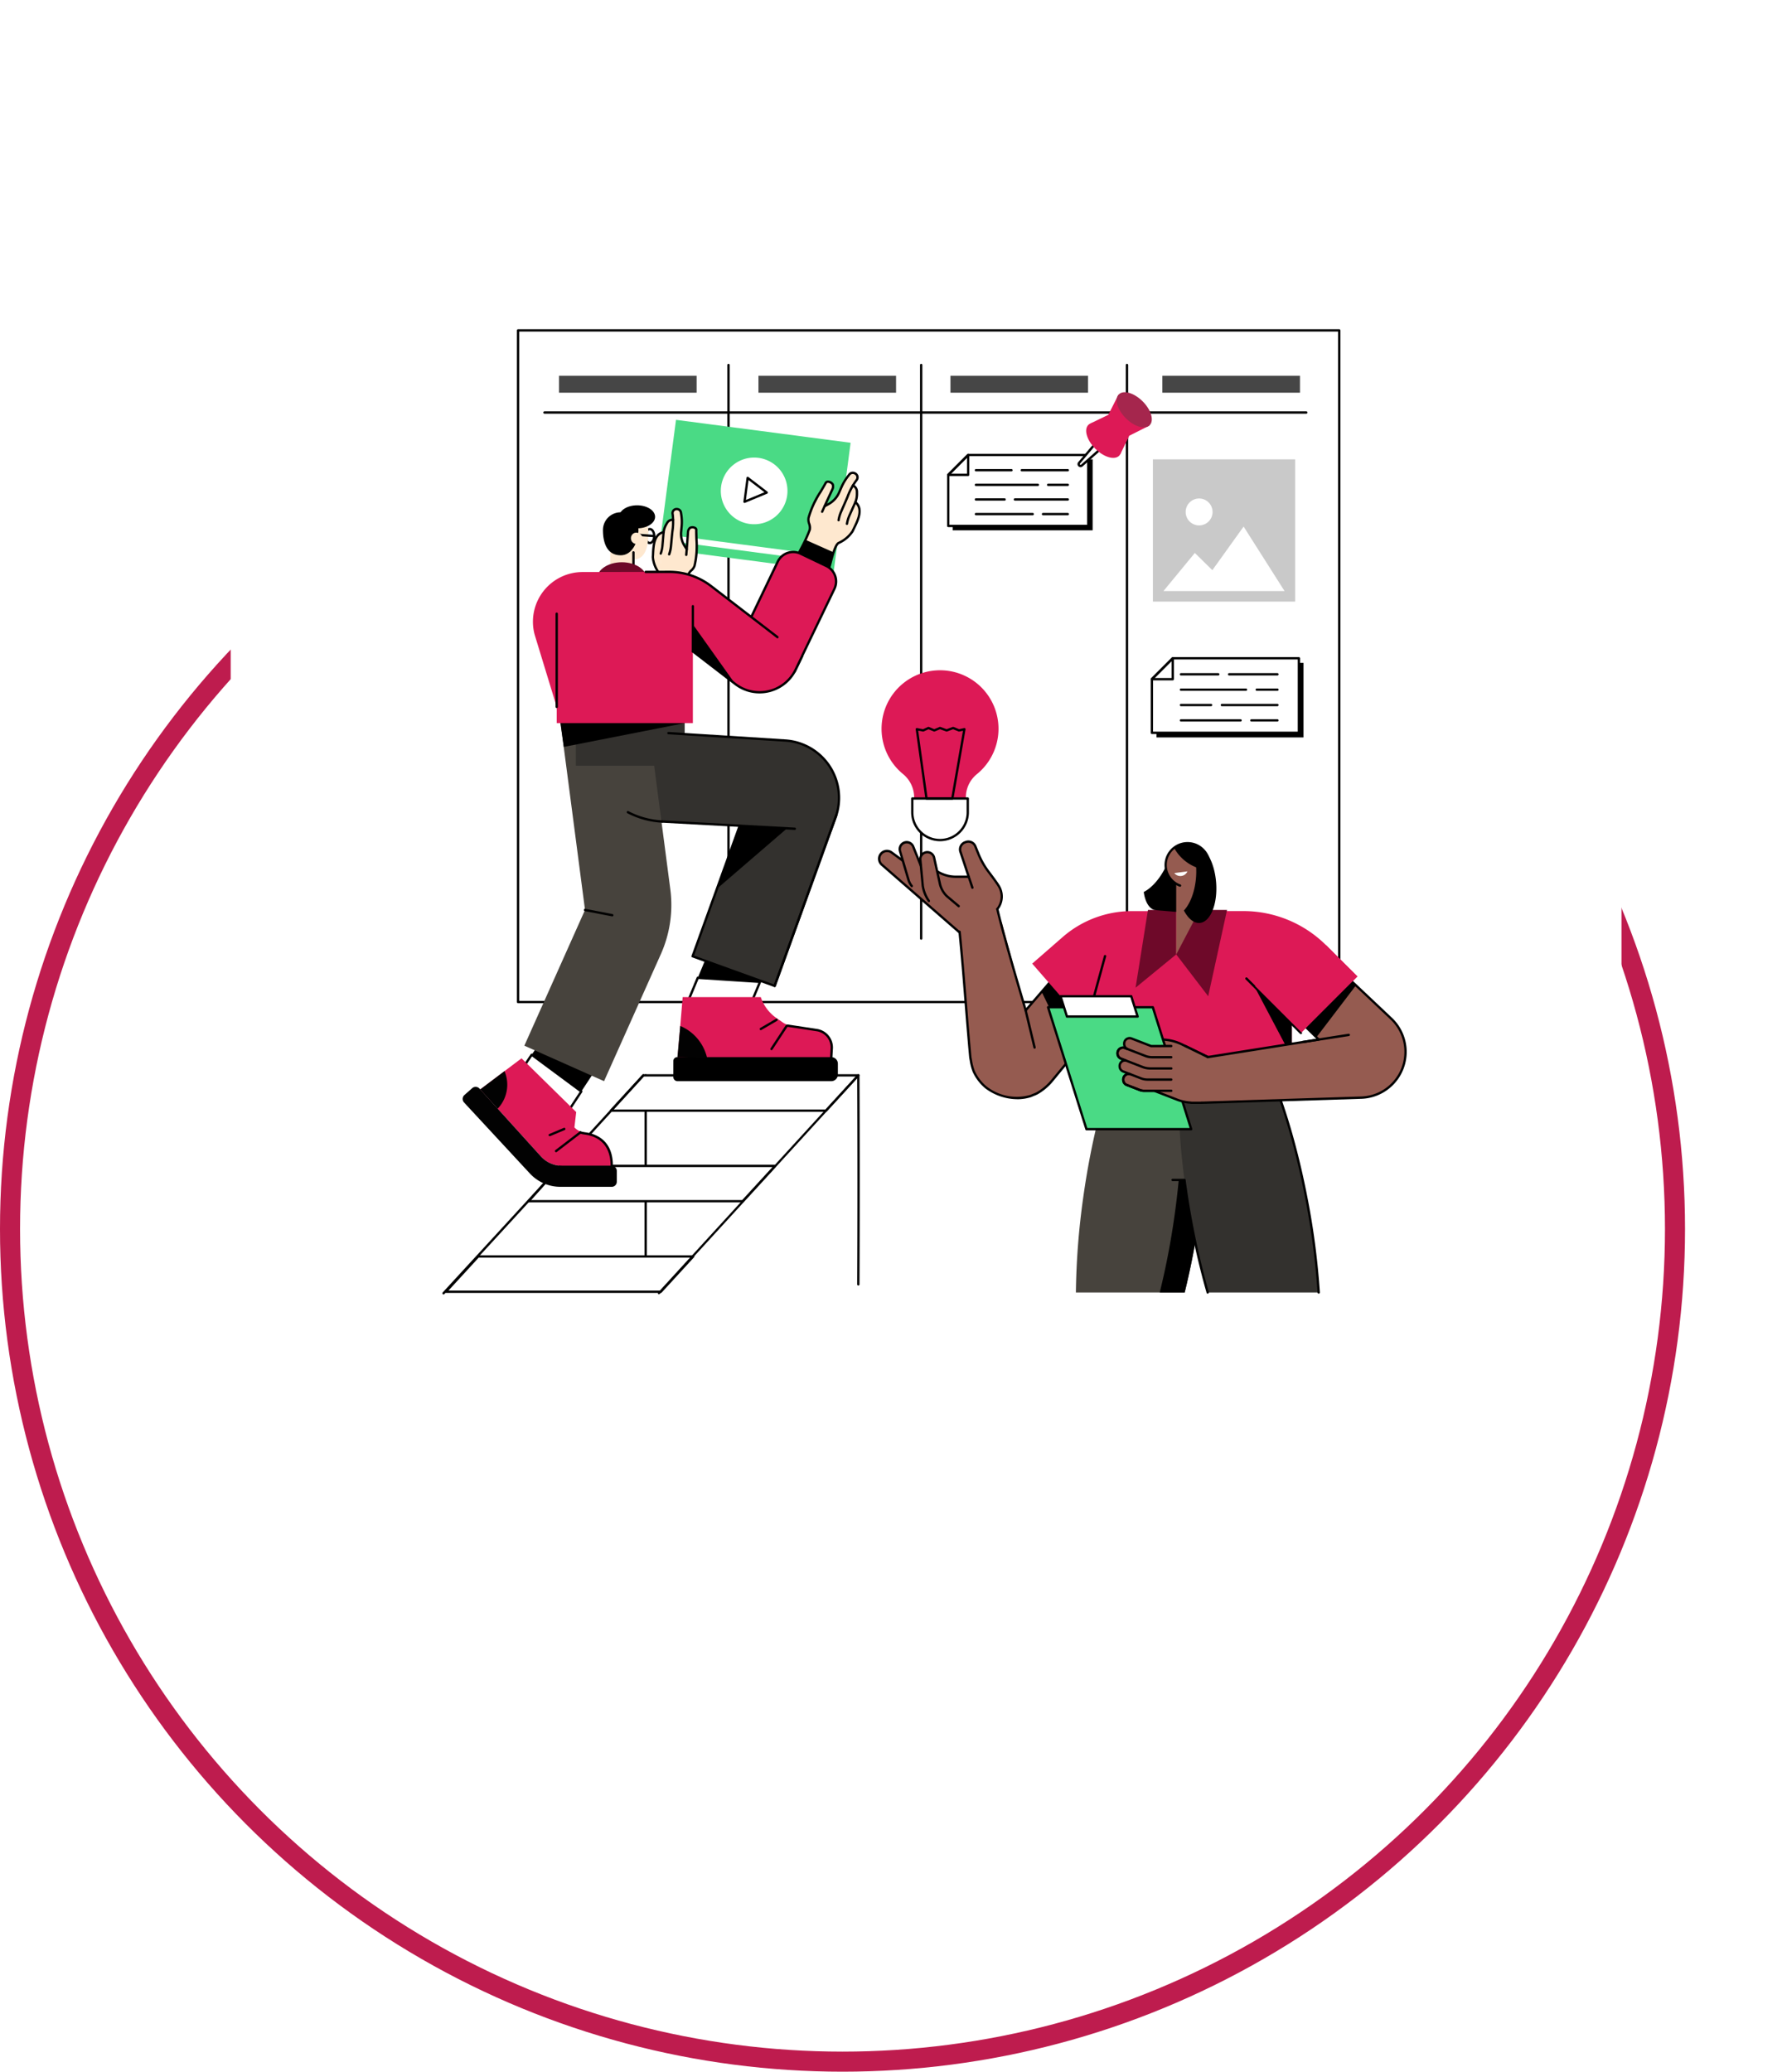 <svg xmlns="http://www.w3.org/2000/svg" xmlns:xlink="http://www.w3.org/1999/xlink" width="534.5" height="619.5" viewBox="0 0 534.5 619.5">
  <defs>
    <filter id="Rectangle_3110" x="19.5" y="0" width="515" height="515" filterUnits="userSpaceOnUse">
      <feOffset dy="15" input="SourceAlpha"/>
      <feGaussianBlur stdDeviation="16.5" result="blur"/>
      <feFlood flood-opacity="0.129"/>
      <feComposite operator="in" in2="blur"/>
      <feComposite in="SourceGraphic"/>
    </filter>
    <clipPath id="clip-path">
      <rect id="Rectangle_3121" data-name="Rectangle 3121" width="289" height="290" transform="translate(0.195 0.161)" fill="none"/>
    </clipPath>
  </defs>
  <g id="Group_2773" data-name="Group 2773" transform="translate(-415 -4128.5)">
    <g id="Ellipse_602" data-name="Ellipse 602" transform="translate(415 4244)" fill="none" stroke="#be1c4e" stroke-width="6">
      <circle cx="252" cy="252" r="252" stroke="none"/>
      <circle cx="252" cy="252" r="249" fill="none"/>
    </g>
    <g transform="matrix(1, 0, 0, 1, 415, 4128.5)" filter="url(#Rectangle_3110)">
      <rect id="Rectangle_3110-2" data-name="Rectangle 3110" width="416" height="416" rx="53" transform="translate(69 34.5)" fill="#fff"/>
    </g>
    <g id="Group_2535" data-name="Group 2535" transform="translate(547.226 4226.224)">
      <g id="Group_2534" data-name="Group 2534" transform="translate(-0.421 -0.384)" clip-path="url(#clip-path)">
        <path id="Path_11316" data-name="Path 11316" d="M387.335,201.536H141.722a.347.347,0,0,1-.347-.347V.347A.347.347,0,0,1,141.722,0H387.335a.347.347,0,0,1,.347.347V201.188a.347.347,0,0,1-.347.347m-245.265-.694H386.987V.694H142.069Z" transform="translate(-118.568 1.111)"/>
        <path id="Path_11317" data-name="Path 11317" d="M906.188,237.817a.347.347,0,0,1-.347-.347V65.956a.347.347,0,1,1,.694,0V237.47a.347.347,0,0,1-.347.347" transform="translate(-762.462 -54.151)"/>
        <path id="Path_11318" data-name="Path 11318" d="M540.73,237.817a.347.347,0,0,1-.347-.347V65.956a.347.347,0,0,1,.694,0V237.47a.347.347,0,0,1-.347.347" transform="translate(-454.644 -54.151)"/>
        <path id="Path_11319" data-name="Path 11319" d="M1296.477,237.817a.347.347,0,0,1-.347-.347V65.956a.347.347,0,1,1,.694,0V237.47a.347.347,0,0,1-.347.347" transform="translate(-1091.195 -54.151)"/>
        <path id="Path_11320" data-name="Path 11320" d="M419.675,156.408H191.813a.347.347,0,0,1,0-.694H419.675a.347.347,0,1,1,0,.694" transform="translate(-160.758 -130.044)"/>
        <rect id="Rectangle_3111" data-name="Rectangle 3111" width="41.16" height="5.071" transform="translate(35.403 15.02)" fill="#464646"/>
        <rect id="Rectangle_3112" data-name="Rectangle 3112" width="41.16" height="5.071" transform="translate(95.052 15.02)" fill="#464646"/>
        <rect id="Rectangle_3113" data-name="Rectangle 3113" width="41.16" height="5.071" transform="translate(152.477 15.02)" fill="#464646"/>
        <rect id="Rectangle_3114" data-name="Rectangle 3114" width="41.16" height="5.071" transform="translate(215.862 15.02)" fill="#464646"/>
        <path id="Path_11321" data-name="Path 11321" d="M1398.238,654.906h-43.972V638.865l6.251-6.251h37.721Z" transform="translate(-1140.162 -531.727)"/>
        <path id="Path_11322" data-name="Path 11322" d="M1389.5,646.165h-43.972V630.124l6.251-6.251H1389.5Z" transform="translate(-1132.799 -524.365)" fill="#fff"/>
        <path id="Path_11323" data-name="Path 11323" d="M1387.644,644.66h-43.972a.347.347,0,0,1-.347-.347V628.271a.347.347,0,0,1,.1-.246l6.251-6.251a.348.348,0,0,1,.245-.1h37.721a.347.347,0,0,1,.347.347v22.293a.347.347,0,0,1-.347.347m-43.625-.694H1387.3v-21.6h-37.23l-6.047,6.047Z" transform="translate(-1130.946 -522.512)"/>
        <path id="Path_11324" data-name="Path 11324" d="M1504.564,652.741h-14.457a.347.347,0,0,1,0-.694h14.457a.347.347,0,0,1,0,.694" transform="translate(-1254.285 -548.096)"/>
        <path id="Path_11325" data-name="Path 11325" d="M1409.968,652.741H1398.8a.347.347,0,0,1,0-.694h11.167a.347.347,0,0,1,0,.694" transform="translate(-1177.38 -548.096)"/>
        <path id="Path_11326" data-name="Path 11326" d="M1548.814,681.87h-6.171a.347.347,0,0,1,0-.694h6.171a.347.347,0,1,1,0,.694" transform="translate(-1298.536 -572.63)"/>
        <path id="Path_11327" data-name="Path 11327" d="M1418.253,681.87H1398.8a.347.347,0,1,1,0-.694h19.453a.347.347,0,0,1,0,.694" transform="translate(-1177.379 -572.63)"/>
        <path id="Path_11328" data-name="Path 11328" d="M1493.029,711h-16.617a.347.347,0,1,1,0-.694h16.617a.347.347,0,0,1,0,.694" transform="translate(-1242.75 -597.167)"/>
        <path id="Path_11329" data-name="Path 11329" d="M1407.808,711H1398.8a.347.347,0,1,1,0-.694h9.007a.347.347,0,0,1,0,.694" transform="translate(-1177.379 -597.167)"/>
        <path id="Path_11330" data-name="Path 11330" d="M1540.178,740.13h-7.788a.347.347,0,0,1,0-.694h7.788a.347.347,0,0,1,0,.694" transform="translate(-1289.9 -621.701)"/>
        <path id="Path_11331" data-name="Path 11331" d="M1416.637,740.13H1398.8a.347.347,0,0,1,0-.694h17.836a.347.347,0,0,1,0,.694" transform="translate(-1177.38 -621.701)"/>
        <path id="Path_11332" data-name="Path 11332" d="M1349.922,628.616h-6.25a.347.347,0,0,1-.246-.593l6.251-6.251a.347.347,0,0,1,.593.245v6.251a.347.347,0,0,1-.348.347m-5.412-.694h5.066v-5.065Z" transform="translate(-1130.945 -522.51)"/>
        <path id="Path_11333" data-name="Path 11333" d="M1009.568,267.92H967.7V252.644l5.952-5.952h35.92Z" transform="translate(-814.562 -206.673)"/>
        <path id="Path_11334" data-name="Path 11334" d="M1001.245,259.6H959.373V244.321l5.952-5.952h35.92Z" transform="translate(-807.551 -199.662)" fill="#fff"/>
        <path id="Path_11335" data-name="Path 11335" d="M999.391,258.089H957.519a.347.347,0,0,1-.347-.347V242.467a.347.347,0,0,1,.1-.246l5.952-5.952a.346.346,0,0,1,.245-.1h35.919a.347.347,0,0,1,.347.347v21.228a.347.347,0,0,1-.347.347m-41.524-.694h41.177V236.861H963.615l-5.749,5.749Z" transform="translate(-805.697 -197.808)"/>
        <path id="Path_11336" data-name="Path 11336" d="M1110.727,265.786h-13.767a.347.347,0,1,1,0-.694h13.767a.347.347,0,1,1,0,.694" transform="translate(-923.145 -222.171)"/>
        <path id="Path_11337" data-name="Path 11337" d="M1020.649,265.786h-10.634a.347.347,0,1,1,0-.694h10.634a.347.347,0,1,1,0,.694" transform="translate(-849.914 -222.171)"/>
        <path id="Path_11338" data-name="Path 11338" d="M1152.862,293.525h-5.877a.347.347,0,0,1,0-.694h5.877a.347.347,0,0,1,0,.694" transform="translate(-965.281 -245.535)"/>
        <path id="Path_11339" data-name="Path 11339" d="M1028.538,293.525h-18.524a.347.347,0,0,1,0-.694h18.524a.347.347,0,0,1,0,.694" transform="translate(-849.913 -245.535)"/>
        <path id="Path_11340" data-name="Path 11340" d="M1099.745,321.263h-15.824a.347.347,0,1,1,0-.694h15.824a.347.347,0,1,1,0,.694" transform="translate(-912.163 -268.898)"/>
        <path id="Path_11341" data-name="Path 11341" d="M1018.593,321.263h-8.577a.347.347,0,1,1,0-.694h8.577a.347.347,0,1,1,0,.694" transform="translate(-849.914 -268.898)"/>
        <path id="Path_11342" data-name="Path 11342" d="M1144.642,349h-7.417a.347.347,0,1,1,0-.694h7.417a.347.347,0,1,1,0,.694" transform="translate(-957.06 -292.262)"/>
        <path id="Path_11343" data-name="Path 11343" d="M1027,349h-16.984a.347.347,0,1,1,0-.694H1027a.347.347,0,0,1,0,.694" transform="translate(-849.914 -292.262)"/>
        <path id="Path_11344" data-name="Path 11344" d="M963.471,242.813h-5.952a.347.347,0,0,1-.246-.593l5.953-5.952a.347.347,0,0,1,.592.245v5.952a.347.347,0,0,1-.347.347m-5.114-.694h4.767v-4.767Z" transform="translate(-805.696 -197.808)"/>
        <path id="Path_11345" data-name="Path 11345" d="M1237.345,124.389l-3.01,5.974-5.351,2.586,8.959,9.155,2.65-5.483,5.974-3.01Z" transform="translate(-1034.639 -103.66)" fill="#dd1956"/>
        <path id="Path_11346" data-name="Path 11346" d="M1281.492,127.216c-2.547-2.547-3.482-5.74-2.089-7.133s4.586-.458,7.133,2.089,3.482,5.74,2.089,7.133-4.587.458-7.133-2.089" transform="translate(-1076.562 -99.489)" fill="#a5264d"/>
        <path id="Path_11347" data-name="Path 11347" d="M1213.272,204.731l1.846,1.846-7.475,6.618a.568.568,0,0,1-.811-.79Z" transform="translate(-1015.862 -171.33)" fill="#fff"/>
        <path id="Path_11348" data-name="Path 11348" d="M1205.423,211.836a.937.937,0,0,1-.646-.267.9.9,0,0,1-.062-1.243l6.441-7.674a.346.346,0,0,1,.25-.124.337.337,0,0,1,.261.1l1.846,1.846a.346.346,0,0,1-.015.506l-7.475,6.618a.9.9,0,0,1-.6.237m6.021-8.447-6.2,7.383a.221.221,0,0,0,.315.307l7.2-6.373Z" transform="translate(-1014.012 -169.475)"/>
        <path id="Path_11349" data-name="Path 11349" d="M1223.676,185.033c-2.547-2.547-3.482-5.74-2.089-7.133s4.587-.458,7.133,2.089,3.482,5.74,2.089,7.133-4.587.458-7.133-2.089" transform="translate(-1027.865 -148.187)" fill="#dd1956"/>
        <rect id="Rectangle_3115" data-name="Rectangle 3115" width="42.539" height="42.539" transform="translate(213.03 40.019)" fill="#c9c9c9"/>
        <path id="Path_11350" data-name="Path 11350" d="M1403.712,393.435H1367.5l9.378-11.385,5.244,5.148,9.348-13.036Z" transform="translate(-1151.305 -314.039)" fill="#fff"/>
        <path id="Path_11351" data-name="Path 11351" d="M1417.654,324.958a4.023,4.023,0,1,1-4.023-4.023,4.023,4.023,0,0,1,4.023,4.023" transform="translate(-1186.776 -269.207)" fill="#fff"/>
        <path id="Path_11352" data-name="Path 11352" d="M383.693,1475.707a.347.347,0,0,1-.347-.347v-62.553a.347.347,0,0,1,.694,0v62.553a.347.347,0,0,1-.347.347" transform="translate(-322.375 -1188.575)"/>
        <path id="Path_11353" data-name="Path 11353" d="M383.989,1425.214H319.677l9.687-10.555h64.312Z" transform="translate(-268.748 -1190.428)" fill="#fff"/>
        <path id="Path_11354" data-name="Path 11354" d="M382.135,1423.707H317.823a.347.347,0,0,1-.256-.582l9.687-10.554a.346.346,0,0,1,.256-.112h64.312a.347.347,0,0,1,.256.581l-9.687,10.554a.346.346,0,0,1-.256.113m-63.522-.694h63.37l9.05-9.86h-63.37Z" transform="translate(-266.894 -1188.575)"/>
        <path id="Path_11355" data-name="Path 11355" d="M227.574,1596.858H163.527l9.422-10.554h64.312Z" transform="translate(-137.226 -1335.001)" fill="#fff"/>
        <path id="Path_11356" data-name="Path 11356" d="M225.72,1595.352H161.673a.347.347,0,0,1-.259-.578l9.422-10.554a.347.347,0,0,1,.259-.116h64.312a.347.347,0,0,1,.256.582l-9.687,10.554a.346.346,0,0,1-.256.113m-63.272-.694h63.119l9.05-9.86H171.25Z" transform="translate(-135.372 -1333.148)"/>
        <path id="Path_11357" data-name="Path 11357" d="M70.846,1768.5H6.534l9.687-10.554H80.532Z" transform="translate(-4.994 -1479.574)" fill="#fff"/>
        <path id="Path_11358" data-name="Path 11358" d="M68.99,1767H4.678a.347.347,0,0,1-.256-.582l9.687-10.555a.347.347,0,0,1,.256-.112H78.677a.347.347,0,0,1,.256.582l-9.687,10.554a.346.346,0,0,1-.256.113M5.468,1766.3h63.37l9.05-9.86H14.517Z" transform="translate(-3.138 -1477.721)"/>
        <path id="Path_11359" data-name="Path 11359" d="M409.114,1478.278a.347.347,0,0,1-.256-.581l59.51-65.027.09-.1a.338.338,0,0,1,.093-.072h0a.344.344,0,0,1,.21-.037h.019a.343.343,0,0,1,.059.017.352.352,0,0,1,.082.045h.015s0,0,0,0h.011s0,0,0,0h.022a0,0,0,0,0,0,0h.007a.348.348,0,0,1,.08.22c.094,20.748.094,41.795,0,62.556a.347.347,0,0,1-.347.345h0a.347.347,0,0,1-.345-.349c.093-20.462.094-41.2,0-61.662l-59,64.471a.346.346,0,0,1-.256.113" transform="translate(-343.787 -1188.574)"/>
        <path id="Path_11360" data-name="Path 11360" d="M.347,1478.313a.347.347,0,0,1-.256-.582l3.821-4.154c18.361-19.966,37.348-40.612,55.937-61.005a.347.347,0,1,1,.513.468c-18.591,20.394-37.578,41.04-55.94,61.007L.6,1478.2a.346.346,0,0,1-.256.112" transform="translate(0.51 -1188.575)"/>
        <path id="Path_11361" data-name="Path 11361" d="M384.613,381.515c-.928,0-1.656-1.071-1.656-2.438s.728-2.438,1.656-2.438,1.656,1.071,1.656,2.438-.728,2.438-1.656,2.438m0-4.181c-.455,0-.962.716-.962,1.744s.507,1.743.962,1.743.962-.716.962-1.743-.507-1.744-.962-1.744" transform="translate(-322.048 -316.125)"/>
        <path id="Path_11362" data-name="Path 11362" d="M326.075,352.854c0,3.615-.922,7.661-4.263,7.661s-7.834-4.046-7.834-7.661a6.068,6.068,0,1,1,12.1,0" transform="translate(-263.948 -290.579)" fill="#fee8cf"/>
        <rect id="Rectangle_3116" data-name="Rectangle 3116" width="6.943" height="11.465" transform="translate(50.723 62.275)" fill="#fee8cf"/>
        <path id="Path_11363" data-name="Path 11363" d="M360.537,427.47a.347.347,0,0,1-.347-.347v-5.9a.347.347,0,0,1,.694,0v5.9a.347.347,0,0,1-.347.347" transform="translate(-302.871 -353.383)"/>
        <path id="Path_11364" data-name="Path 11364" d="M315.144,352.379c0,2.932-1.575,7.541-5.308,7.541-4.581,0-5.309-4.609-5.309-7.541a5.308,5.308,0,0,1,10.617,0" transform="translate(-255.987 -291.22)"/>
        <path id="Path_11365" data-name="Path 11365" d="M345.949,337.3c0,1.9-2.409,3.441-5.381,3.441s-5.381-1.541-5.381-3.441,2.409-3.441,5.381-3.441,5.381,1.541,5.381,3.441" transform="translate(-281.812 -280.094)"/>
        <path id="Path_11366" data-name="Path 11366" d="M369.077,388.332h-.026l-5.772-.423a.347.347,0,0,1-.321-.371.342.342,0,0,1,.372-.321l5.772.422a.347.347,0,0,1-.025.693" transform="translate(-305.202 -325.033)"/>
        <path id="Path_11367" data-name="Path 11367" d="M361.481,386.815a1.725,1.725,0,1,1-2.371-1.184,1.89,1.89,0,0,1,2.371,1.184" transform="translate(-301.171 -323.597)" fill="#fee8cf"/>
        <path id="Path_11368" data-name="Path 11368" d="M464.971,1137.084l10.838-26.073,15.781,7.382-9.695,23.889Z" transform="translate(-391.126 -934.672)"/>
        <path id="Path_11369" data-name="Path 11369" d="M464.971,1237.027l3.059-7.358,18.619,1.206-4.753,11.35Z" transform="translate(-391.126 -1034.615)" fill="#fff"/>
        <path id="Path_11370" data-name="Path 11370" d="M480.04,1240.722a.347.347,0,0,1-.1-.015l-16.924-5.2a.347.347,0,0,1-.219-.465l3.059-7.358a.355.355,0,0,1,.343-.213l18.619,1.206a.348.348,0,0,1,.3.481l-4.753,11.351a.347.347,0,0,1-.321.213m-16.457-5.765,16.258,4.994,4.444-10.611-17.885-1.159Z" transform="translate(-389.271 -1032.764)"/>
        <path id="Path_11371" data-name="Path 11371" d="M492.115,1284.613v-3.479a5.21,5.21,0,0,0-4.483-5.159l-7.186-1.013a6.864,6.864,0,0,1-3.147-1.3l-1.638-1.126a12.427,12.427,0,0,1-4.625-6.219H447.669l-1.5,18.066Z" transform="translate(-375.288 -1065.486)" fill="#dd1956"/>
        <path id="Path_11372" data-name="Path 11372" d="M439.134,1380.024a1.162,1.162,0,0,0-1.162,1.159l-.015,4.781a1.26,1.26,0,0,0,1.26,1.26H485.2a1.98,1.98,0,0,0,1.98-1.98V1382a1.98,1.98,0,0,0-1.98-1.979H439.134Z" transform="translate(-368.373 -1161.256)"/>
        <path id="Path_11373" data-name="Path 11373" d="M640.2,1328.337h-.02a.347.347,0,0,1-.327-.367l.147-2.547a4.921,4.921,0,0,0-4.192-5.171l-8.632-1.31a.129.129,0,0,0-.118.053l-4.451,6.769a.347.347,0,0,1-.58-.382l4.451-6.77a.821.821,0,0,1,.8-.358l8.633,1.31a5.611,5.611,0,0,1,4.781,5.9l-.147,2.547a.347.347,0,0,1-.346.327" transform="translate(-523.367 -1109.223)"/>
        <path id="Path_11374" data-name="Path 11374" d="M602,1310.526a.347.347,0,0,1-.175-.647l4.715-2.75a.347.347,0,1,1,.35.6l-4.715,2.75a.345.345,0,0,1-.175.047" transform="translate(-506.247 -1099.819)"/>
        <path id="Path_11375" data-name="Path 11375" d="M454.6,1330.46a13.725,13.725,0,0,0-8.032-9.555l-.839,9.347c-.255,0,8.871.208,8.871.208" transform="translate(-374.911 -1111.461)" fill="#020202"/>
        <path id="Path_11376" data-name="Path 11376" d="M123.883,1311.853l16.531-24.643,14.747,10.854-14.9,22.627Z" transform="translate(-103.835 -1083.081)"/>
        <path id="Path_11377" data-name="Path 11377" d="M123.883,1386.271l7.183-10.708,14.829,10.985-5.639,8.561Z" transform="translate(-103.835 -1157.498)" fill="#fff"/>
        <path id="Path_11378" data-name="Path 11378" d="M138.4,1393.6a.35.35,0,0,1-.165-.042l-16.373-8.838a.347.347,0,0,1-.123-.5l7.183-10.708a.347.347,0,0,1,.495-.086l14.829,10.985a.348.348,0,0,1,.083.47l-5.639,8.561a.346.346,0,0,1-.29.156m-15.872-9.309,15.757,8.5,5.283-8.021L129.3,1374.2Z" transform="translate(-101.981 -1155.643)"/>
        <path id="Path_11379" data-name="Path 11379" d="M84.193,1382.3l-12.345,9.3,18.128,20.017a8.609,8.609,0,0,0,6.382,2.83h14.822c0-7.918-5.385-9.618-8.176-9.968a4.94,4.94,0,0,1-2.992-1.527l.538-4.58Z" transform="translate(-60.007 -1163.169)" fill="#dd1956"/>
        <path id="Path_11380" data-name="Path 11380" d="M269.3,1531.256a.347.347,0,0,1-.347-.347c0-5.485-2.756-8.729-7.968-9.381a5.263,5.263,0,0,1-1.18-.289.347.347,0,1,1,.241-.651,4.587,4.587,0,0,0,1.025.251c3.912.49,8.577,2.634,8.577,10.07a.347.347,0,0,1-.347.347" transform="translate(-218.13 -1279.631)"/>
        <path id="Path_11381" data-name="Path 11381" d="M83.085,1460.059H68.264a8.609,8.609,0,0,1-6.381-2.83l-18.128-20.017-.258-.283a1.568,1.568,0,0,0-2.1-.143l-2.307,2.035a1.567,1.567,0,0,0-.178,2.3L58.6,1462.356a12.44,12.44,0,0,0,9.124,3.983H83.085a1.511,1.511,0,0,0,1.511-1.511v-3.259a1.511,1.511,0,0,0-1.511-1.511" transform="translate(-31.913 -1208.782)" fill="#020202"/>
        <path id="Path_11382" data-name="Path 11382" d="M77.061,1417.847a10.41,10.41,0,0,0,2.04-11.223l-7.254,5.467Z" transform="translate(-60.006 -1183.661)" fill="#020202"/>
        <path id="Path_11383" data-name="Path 11383" d="M213.791,1526.946a.347.347,0,0,1-.211-.623l7.249-5.558a.347.347,0,1,1,.422.551L214,1526.874a.347.347,0,0,1-.211.072" transform="translate(-179.27 -1279.739)"/>
        <path id="Path_11384" data-name="Path 11384" d="M201.809,1516.556a.347.347,0,0,1-.135-.667l4.342-1.825a.347.347,0,1,1,.269.64l-4.342,1.825a.351.351,0,0,1-.135.027" transform="translate(-169.178 -1274.133)"/>
        <path id="Path_11385" data-name="Path 11385" d="M330.76,781.6l-1.444,3.97-50.405-2.744a25.261,25.261,0,0,1-22.859-18.087l-2.978-10.112,62.594,3.965A17.17,17.17,0,0,1,330.76,781.6" transform="translate(-212.65 -634.5)" fill="#33312e"/>
        <rect id="Rectangle_3117" data-name="Rectangle 3117" width="54.231" height="26.097" transform="matrix(0.34, -0.941, 0.941, 0.34, 75.349, 188.616)" fill="#33312e"/>
        <path id="Path_11386" data-name="Path 11386" d="M497.2,971.114a.344.344,0,0,1-.118-.021l-24.547-8.861a.347.347,0,0,1-.208-.444L486.4,922.822a.347.347,0,0,1,.653.236L473.1,961.7l23.894,8.625,18.3-50.683a.347.347,0,1,1,.653.236l-18.414,51.01a.347.347,0,0,1-.326.229" transform="translate(-397.307 -773.289)"/>
        <path id="Path_11387" data-name="Path 11387" d="M199.131,768.721,191.953,713.8l-25.877,3.382,7.54,57.692-18.148,40.588,23.841,10.614,17.01-38.032a36.035,36.035,0,0,0,2.811-19.327" transform="translate(-130.438 -600.111)" fill="#47433d"/>
        <rect id="Rectangle_3118" data-name="Rectangle 3118" width="32.562" height="15.715" transform="translate(40.424 115.908)" fill="#33312e"/>
        <path id="Path_11388" data-name="Path 11388" d="M258.819,730.845l-36.157,7.115-1.428-10.106h37.584Z" transform="translate(-185.832 -611.947)"/>
        <path id="Path_11389" data-name="Path 11389" d="M454.686,934.063h-.019L415.018,931.9a.347.347,0,0,1-.327-.365.34.34,0,0,1,.365-.327l39.649,2.158a.347.347,0,0,1-.019.694" transform="translate(-348.775 -783.228)"/>
        <path id="Path_11390" data-name="Path 11390" d="M360.269,916.972h-.019a25.424,25.424,0,0,1-10.4-2.836.347.347,0,1,1,.32-.616,24.731,24.731,0,0,0,10.114,2.759.347.347,0,0,1-.019.694" transform="translate(-294.007 -768.296)"/>
        <path id="Path_11391" data-name="Path 11391" d="M527.353,941.417l14.358.771-20.967,18.054Z" transform="translate(-438.102 -791.826)"/>
        <path id="Path_11392" data-name="Path 11392" d="M276.827,1101.1a.338.338,0,0,1-.066-.006l-8.148-1.573a.347.347,0,0,1,.132-.682l8.148,1.574a.347.347,0,0,1-.065.688" transform="translate(-225.5 -924.414)"/>
        <path id="Path_11393" data-name="Path 11393" d="M458.626,839.841a.347.347,0,0,1-.327-.465l16.751-46.405a.338.338,0,0,1,.057-.1L476.515,789a16.824,16.824,0,0,0-14.787-22.542l-34.894-2.21a.347.347,0,1,1,.044-.693l34.893,2.21a17.518,17.518,0,0,1,15.4,23.473l-1.444,3.969a.351.351,0,0,1-.056.1l-16.715,46.3a.347.347,0,0,1-.326.229" transform="translate(-358.73 -642.017)"/>
        <rect id="Rectangle_3119" data-name="Rectangle 3119" width="38.826" height="52.673" transform="translate(65.334 66.7) rotate(-82.518)" fill="#4ada85"/>
        <path id="Path_11394" data-name="Path 11394" d="M547.9,254.582a9.97,9.97,0,1,1-8.587-11.184,9.97,9.97,0,0,1,8.587,11.184" transform="translate(-444.253 -203.826)" fill="#fff"/>
        <path id="Path_11395" data-name="Path 11395" d="M579.67,286.29l-5.71-4.379-.937,7.134Z" transform="translate(-482.136 -236.337)" fill="#fff"/>
        <path id="Path_11396" data-name="Path 11396" d="M571.169,287.541a.347.347,0,0,1-.344-.392l.937-7.135a.347.347,0,0,1,.555-.23l5.71,4.379a.347.347,0,0,1-.078.6l-6.647,2.756a.349.349,0,0,1-.133.026m1.2-6.84-.781,5.942,5.536-2.3Z" transform="translate(-480.282 -234.486)"/>
        <rect id="Rectangle_3120" data-name="Rectangle 3120" width="1.804" height="49.025" transform="translate(67.437 64.319) rotate(-82.518)" fill="#fff"/>
        <path id="Path_11397" data-name="Path 11397" d="M460.561,389.2a6.563,6.563,0,0,0,2.133-4.131l.1-1.02c.108-1.14-.3-1.415-.191-2.549l.443-4.69a1.246,1.246,0,0,0-1.123-1.358l-.094-.009a1.246,1.246,0,0,0-1.358,1.123l-1.183,12.513Z" transform="translate(-386.337 -315.113)" fill="#fee8cf"/>
        <path id="Path_11398" data-name="Path 11398" d="M439.4,358.073l-3.167-4.97a6.684,6.684,0,0,1-1.013-4.253c.287-2.888.511-4.189.218-6.236l-.041-.289a1.217,1.217,0,0,1,1.319-1.384l.1.01a1.218,1.218,0,0,1,1.09,1.04,15.309,15.309,0,0,1,.2,4.113l-.152,1.612a6.677,6.677,0,0,0,1.024,4.228l.868,1.356Z" transform="translate(-366.04 -286.053)" fill="#fee8cf"/>
        <path id="Path_11399" data-name="Path 11399" d="M414.9,373.382l.719-8.168a6.1,6.1,0,0,1,.767-2.467l.29-.512a1.878,1.878,0,0,1,2.559-.71.7.7,0,0,1,.265.954l-.44.777a7.569,7.569,0,0,0-.949,3.044l-.662,7.324Z" transform="translate(-348.955 -303.189)" fill="#fee8cf"/>
        <path id="Path_11400" data-name="Path 11400" d="M400.226,394.824a7.049,7.049,0,0,1-.647-3.583l.218-2.628a6.1,6.1,0,0,1,.767-2.467l.29-.512a1.878,1.878,0,0,1,2.559-.71.7.7,0,0,1,.265.954l-1.242,2.2-.9,9.593Z" transform="translate(-336.028 -322.896)" fill="#fee8cf"/>
        <path id="Path_11401" data-name="Path 11401" d="M408.571,402.684l1.772-17.561,2.849,1.251,5.2,5.1-1.222,11.818Z" transform="translate(-343.622 -323.271)" fill="#fee8cf"/>
        <path id="Path_11402" data-name="Path 11402" d="M428.218,352.967a.347.347,0,0,1-.329-.458l.073-.215a9.23,9.23,0,0,0,.443-2.078l.068-.716c.068-.716.132-1.4.143-1.523.076-.845.152-1.567.219-2.206a18.05,18.05,0,0,0,.1-4.962l-.041-.289a1.564,1.564,0,0,1,1.7-1.779l.1.01a1.56,1.56,0,0,1,1.4,1.336l.035.244a14.988,14.988,0,0,1,.169,3.951l-.152,1.612a6.365,6.365,0,0,0,.971,4.008l.662,1.034a.347.347,0,0,1-.585.374l-.662-1.034a7.055,7.055,0,0,1-1.077-4.448l.153-1.612a14.222,14.222,0,0,0-.165-3.786l-.036-.245a.867.867,0,0,0-.779-.744l-.1-.01a.87.87,0,0,0-.942.99l.041.289a18.8,18.8,0,0,1-.095,5.133c-.066.636-.142,1.355-.218,2.2-.012.125-.076.808-.144,1.526l-.068.716a9.9,9.9,0,0,1-.476,2.235l-.073.215a.347.347,0,0,1-.329.236" transform="translate(-359.878 -284.198)"/>
        <path id="Path_11403" data-name="Path 11403" d="M412.3,369.865a.347.347,0,0,1-.33-.454l.085-.263a9.235,9.235,0,0,0,.414-2.051l.323-3.768a6.392,6.392,0,0,1,.81-2.609l.29-.512a2.229,2.229,0,0,1,2.135-1.122.347.347,0,0,1,.315.377.341.341,0,0,1-.377.315,1.531,1.531,0,0,0-1.47.772l-.29.512a5.713,5.713,0,0,0-.723,2.327l-.322,3.767a9.922,9.922,0,0,1-.445,2.206l-.085.263a.347.347,0,0,1-.33.24" transform="translate(-346.473 -301.334)"/>
        <path id="Path_11404" data-name="Path 11404" d="M398.818,400.883a.388.388,0,0,1-.058,0,.347.347,0,0,1-.285-.4c.033-.2.087-.457.15-.76.253-1.219.722-3.478.268-4.422a9.34,9.34,0,0,1-1.9-4.91l0-.025,0-.024c.021-.3.037-.614.054-.942.135-2.62.32-6.208,3.458-6.815a.347.347,0,1,1,.132.681c-2.605.5-2.767,3.646-2.9,6.17-.017.324-.033.636-.053.931a8.706,8.706,0,0,0,1.786,4.553l.028.046c.582,1.146.113,3.4-.2,4.9-.061.292-.113.544-.145.734a.348.348,0,0,1-.342.29" transform="translate(-333.868 -321.123)"/>
        <path id="Path_11405" data-name="Path 11405" d="M460.75,393.71h-.023a.347.347,0,0,1-.324-.369c.014-.219.029-.513.047-.854a29.46,29.46,0,0,1,.458-4.626,3.486,3.486,0,0,1,1.038-1.545,2.911,2.911,0,0,0,.863-1.241,25.5,25.5,0,0,0,.555-7.8c-.028-.905-.058-1.841-.054-2.782a.312.312,0,0,0-.185-.316,1.27,1.27,0,0,0-1.168-.02,1.535,1.535,0,0,0-.427.916c-.151,2.144-.324,4.575-.526,6.879a.347.347,0,0,1-.692-.061c.2-2.3.374-4.725.526-6.867a2.189,2.189,0,0,1,.689-1.414l.056-.039a1.963,1.963,0,0,1,1.912.019,1,1,0,0,1,.508.929c0,.906.026,1.835.055,2.734a26.022,26.022,0,0,1-.579,8.005,3.489,3.489,0,0,1-1.038,1.545,2.91,2.91,0,0,0-.863,1.241,30.009,30.009,0,0,0-.434,4.477c-.017.344-.033.642-.047.863a.347.347,0,0,1-.346.325" transform="translate(-387.201 -313.34)"/>
        <path id="Path_11406" data-name="Path 11406" d="M695.221,302.7a7.086,7.086,0,0,1,.145-5.019l.442-1.014c.494-1.133,1.022-1.181,1.513-2.309l2.034-4.663a1.346,1.346,0,0,1,1.771-.7l.093.041a1.346,1.346,0,0,1,.7,1.772l-5.427,12.442Z" transform="translate(-584.722 -242.213)" fill="#fee8cf"/>
        <path id="Path_11407" data-name="Path 11407" d="M709.4,287.173l5.591-3.039a7.218,7.218,0,0,0,3.182-3.488c1.239-2.879,1.708-4.226,3.055-6.007l.19-.251a1.314,1.314,0,0,0-.523-2l-.1-.045a1.315,1.315,0,0,0-1.574.413,16.533,16.533,0,0,0-2.342,3.78l-.7,1.6A7.212,7.212,0,0,1,713,281.6l-1.529.827Z" transform="translate(-597.001 -228.188)" fill="#fee8cf"/>
        <path id="Path_11408" data-name="Path 11408" d="M746.326,308.64l3.592-8.093a6.591,6.591,0,0,0,.566-2.732l-.006-.636a2.028,2.028,0,0,0-2.046-2.01.756.756,0,0,0-.749.763l.009.964a8.172,8.172,0,0,1-.695,3.373l-3.2,7.266Z" transform="translate(-625.972 -247.504)" fill="#fee8cf"/>
        <path id="Path_11409" data-name="Path 11409" d="M750.035,337.909a7.611,7.611,0,0,0,2.485-3.047l1.169-2.6a6.586,6.586,0,0,0,.566-2.732l-.006-.636a2.028,2.028,0,0,0-2.047-2.01.756.756,0,0,0-.749.763l.025,2.725-4.169,9.534Z" transform="translate(-628.935 -274.219)" fill="#fee8cf"/>
        <path id="Path_11410" data-name="Path 11410" d="M690.174,343.922l7.51-17.519-3.345-.308-7.582,2.1L681.73,340Z" transform="translate(-573.698 -273.553)" fill="#fee8cf"/>
        <path id="Path_11411" data-name="Path 11411" d="M727.158,284.884a.364.364,0,0,1-.062-.005.348.348,0,0,1-.28-.4l.044-.241a10.713,10.713,0,0,1,.717-2.354l.035-.079c.389-.892.868-1.989.938-2.15.369-.836.674-1.555.944-2.192a20.285,20.285,0,0,1,2.591-4.892l.19-.251a.967.967,0,0,0-.385-1.47l-.1-.045a.965.965,0,0,0-1.158.3l-.163.215a15.366,15.366,0,0,0-2.137,3.495l-.7,1.6a7.594,7.594,0,0,1-3.332,3.626l-1.167.631a.347.347,0,0,1-.33-.611l1.167-.631a6.894,6.894,0,0,0,3.025-3.292l.7-1.6a16.167,16.167,0,0,1,2.221-3.637l.162-.215a1.656,1.656,0,0,1,1.99-.521l.1.045a1.662,1.662,0,0,1,.661,2.526l-.191.251a19.489,19.489,0,0,0-2.5,4.744c-.271.639-.578,1.361-.948,2.2l-.937,2.148-.034.079a9.981,9.981,0,0,0-.67,2.2l-.044.241a.347.347,0,0,1-.341.285" transform="translate(-608.137 -226.327)"/>
        <path id="Path_11412" data-name="Path 11412" d="M765.37,306.218a.353.353,0,0,1-.067-.006.347.347,0,0,1-.274-.407l.057-.293a10.68,10.68,0,0,1,.731-2.31l1.666-3.729a6.2,6.2,0,0,0,.536-2.588l-.006-.636a1.686,1.686,0,0,0-1-1.523.347.347,0,1,1,.281-.635,2.38,2.38,0,0,1,1.415,2.151l.006.636a6.9,6.9,0,0,1-.6,2.876l-1.666,3.729a9.98,9.98,0,0,0-.683,2.16l-.057.293a.347.347,0,0,1-.34.28" transform="translate(-643.853 -246.572)"/>
        <path id="Path_11413" data-name="Path 11413" d="M731.813,345.827a.342.342,0,0,1-.115-.02.347.347,0,0,1-.212-.443c.089-.253.224-.77.381-1.368.743-2.838,1.493-5.441,2.484-6.112l.046-.027a9.423,9.423,0,0,0,4.082-3.379c.135-.289.284-.593.437-.908,1.2-2.462,2.7-5.525.482-7.378a.347.347,0,1,1,.445-.532c2.631,2.2.935,5.677-.3,8.215-.156.319-.306.626-.441.919l-.024.043a10.062,10.062,0,0,1-4.354,3.637c-.85.618-1.715,3.919-2.181,5.7-.167.638-.3,1.142-.4,1.423a.347.347,0,0,1-.327.232" transform="translate(-615.589 -273.117)"/>
        <path id="Path_11414" data-name="Path 11414" d="M674.264,308.883a.343.343,0,0,1-.148-.033.347.347,0,0,1-.166-.462c.13-.276.379-.767.684-1.371a47.253,47.253,0,0,0,2.541-5.507,3.167,3.167,0,0,0-.167-1.637,3.745,3.745,0,0,1-.173-1.989,28.073,28.073,0,0,1,3.635-7.857c.5-.835,1.012-1.7,1.494-2.58a1.05,1.05,0,0,1,.933-.575,2.092,2.092,0,0,1,1.791.969l.03.062a2.339,2.339,0,0,1-.088,1.675c-.981,2.112-2.093,4.506-3.095,6.764a.347.347,0,0,1-.635-.281c1-2.263,2.117-4.66,3.1-6.774a1.686,1.686,0,0,0,.076-1.113,1.409,1.409,0,0,0-1.141-.608.375.375,0,0,0-.353.2c-.5.912-1.016,1.781-1.517,2.622a27.576,27.576,0,0,0-3.557,7.666,3.168,3.168,0,0,0,.167,1.637,3.744,3.744,0,0,1,.173,1.989,45.5,45.5,0,0,1-2.6,5.657c-.3.6-.548,1.081-.676,1.353a.348.348,0,0,1-.314.2" transform="translate(-567.118 -240.513)"/>
        <path id="Path_11415" data-name="Path 11415" d="M685.2,407.667l-9.077-4.34,2.018-3.917,8.393,3.74Z" transform="translate(-568.972 -335.304)"/>
        <path id="Path_11416" data-name="Path 11416" d="M569.784,458.14l-18.376-5.027,13.335-27.861a5.112,5.112,0,0,1,6.818-2.4l7.738,3.7a5.112,5.112,0,0,1,2.4,6.818Z" transform="translate(-463.93 -354.622)" fill="#dd1956"/>
        <path id="Path_11417" data-name="Path 11417" d="M567.929,456.642a.353.353,0,0,1-.091-.012L549.462,451.6a.348.348,0,0,1-.222-.485l13.335-27.861a5.467,5.467,0,0,1,7.281-2.568l7.738,3.7a5.466,5.466,0,0,1,2.567,7.281l-11.919,24.772a.348.348,0,0,1-.313.2m-17.883-5.6,17.7,4.841,11.794-24.51a4.77,4.77,0,0,0-2.241-6.354l-7.738-3.7a4.77,4.77,0,0,0-6.355,2.241Z" transform="translate(-462.076 -352.778)"/>
        <path id="Path_11418" data-name="Path 11418" d="M307.976,446.807c0,2.772-3.343,5.02-7.466,5.02s-7.466-2.248-7.466-5.02,3.342-5.02,7.466-5.02,7.466,2.247,7.466,5.02" transform="translate(-246.317 -370.998)" fill="#6e0929"/>
        <path id="Path_11419" data-name="Path 11419" d="M224.806,464.232A20.389,20.389,0,0,0,212.327,460l-25.881.06a14.853,14.853,0,0,0-14.476,18.372q.076.3.162.589l6.525,21.358v4.857h40.726V483.783l12.663,9.742a11.968,11.968,0,0,0,18.081-4.292l1.94-4.028Z" transform="translate(-143.949 -386.341)" fill="#dd1956"/>
        <path id="Path_11420" data-name="Path 11420" d="M423.112,478.019a.344.344,0,0,1-.211-.072l-19.881-15.294A20.14,20.14,0,0,0,390.8,458.5h-.046l-7.06.017h0a.347.347,0,0,1,0-.694l7.059-.017h.047a20.839,20.839,0,0,1,12.645,4.3l19.88,15.294a.347.347,0,0,1-.212.622" transform="translate(-322.375 -384.487)"/>
        <path id="Path_11421" data-name="Path 11421" d="M493.134,621.492a12.26,12.26,0,0,1-7.491-2.558l-12.664-9.742a.347.347,0,0,1,.423-.551l12.664,9.742a11.621,11.621,0,0,0,17.556-4.167l1.94-4.028a.347.347,0,1,1,.626.3l-1.94,4.028a12.342,12.342,0,0,1-11.113,6.975" transform="translate(-397.757 -511.475)"/>
        <path id="Path_11422" data-name="Path 11422" d="M214.977,565.731a.347.347,0,0,1-.347-.347v-27.86a.347.347,0,1,1,.694,0v27.86a.347.347,0,0,1-.347.347" transform="translate(-180.269 -451.342)"/>
        <path id="Path_11423" data-name="Path 11423" d="M473.191,537.155a.347.347,0,0,1-.347-.347v-13.5a.347.347,0,1,1,.694,0v13.5a.347.347,0,0,1-.347.347" transform="translate(-397.757 -439.367)"/>
        <path id="Path_11424" data-name="Path 11424" d="M487.709,577.376l-12.663-9.742v-8.078Z" transform="translate(-399.611 -470.192)"/>
        <path id="Path_11425" data-name="Path 11425" d="M1233.966,1343.132h-32.54a221.315,221.315,0,0,1,2.178-28.288c4.962-35.66,16.787-63.483,26.41-62.144s13.4,31.333,8.439,66.994a227.51,227.51,0,0,1-4.487,23.438" transform="translate(-1011.428 -1053.974)" fill="#47433d"/>
        <path id="Path_11426" data-name="Path 11426" d="M1366.126,1612.044h7.462q-.483,5.075-1.214,10.358a227.484,227.484,0,0,1-4.486,23.437h-7.463a227.548,227.548,0,0,0,4.486-23.437c.489-3.515.893-6.975,1.215-10.358" transform="translate(-1145.348 -1356.682)"/>
        <path id="Path_11427" data-name="Path 11427" d="M1405.139,1356.248c-1.833-6.406-3.481-13.337-4.854-20.615-6.674-35.38-4.345-65.522,5.2-67.323s22.7,25.42,29.372,60.8a222.8,222.8,0,0,1,3.476,27.137Z" transform="translate(-1175.717 -1067.09)" fill="#33312e"/>
        <path id="Path_11428" data-name="Path 11428" d="M1484.6,1354.743a.347.347,0,0,1-.346-.326,221.538,221.538,0,0,0-3.47-27.095c-3.223-17.082-8.045-32.8-13.58-44.257-5.394-11.165-11-17.091-15.386-16.267a.347.347,0,1,1-.129-.682c4.785-.9,10.518,5.009,16.14,16.647,5.561,11.51,10.4,27.289,13.637,44.429a222.384,222.384,0,0,1,3.481,27.18.347.347,0,0,1-.325.368h-.022" transform="translate(-1221.977 -1065.238)"/>
        <path id="Path_11429" data-name="Path 11429" d="M1393.487,1645.067a.347.347,0,0,1-.333-.251c-1.88-6.57-3.516-13.517-4.861-20.646-.805-4.27-1.5-8.561-2.056-12.76h-3.244a.347.347,0,1,1,0-.694h3.549a.347.347,0,0,1,.344.3c.564,4.282,1.267,8.664,2.09,13.023,1.341,7.109,2.972,14.034,4.846,20.584a.347.347,0,0,1-.238.429.341.341,0,0,1-.1.014" transform="translate(-1164.065 -1355.562)"/>
        <path id="Path_11430" data-name="Path 11430" d="M865.3,997.747l-1.684-6.138a6.006,6.006,0,0,0,.36-7.009c-.551-.9-1.846-2.651-2.956-4.116a23.758,23.758,0,0,1-3.083-5.431l-.9-2.221a2.247,2.247,0,0,0-2.838-1.273l-.242.087a2.246,2.246,0,0,0-1.377,2.822l2.473,7.467h-3.817a10.528,10.528,0,0,1-5.537-1.574l-6.8-4.022a2.629,2.629,0,0,0-3.4.628l-.139.176-3.432-2.517a2.345,2.345,0,0,0-2.865,3.7l22.86,19.888,2.607,4.519Z" transform="translate(-697.117 -817.104)" fill="#955b50"/>
        <path id="Path_11431" data-name="Path 11431" d="M850.58,997.163a.346.346,0,0,1-.228-.085L827,976.728a2.692,2.692,0,0,1,3.289-4.251l3.174,2.327a2.991,2.991,0,0,1,3.776-.626l6.8,4.022a10.185,10.185,0,0,0,5.361,1.525h3.335l-2.322-7.011a2.609,2.609,0,0,1,1.59-3.258l.242-.086a2.586,2.586,0,0,1,3.276,1.469l.9,2.221a23.431,23.431,0,0,0,3.038,5.352c1.042,1.375,2.4,3.211,2.976,4.145a6.4,6.4,0,0,1-.394,7.418.347.347,0,0,1-.523-.457,5.614,5.614,0,0,0,.326-6.6c-.441-.72-1.456-2.133-2.937-4.088a24.1,24.1,0,0,1-3.128-5.51l-.9-2.221a1.9,1.9,0,0,0-2.4-1.076l-.242.086a1.911,1.911,0,0,0-1.164,2.386l2.473,7.467a.347.347,0,0,1-.329.456H849.4a10.871,10.871,0,0,1-5.72-1.625l-6.8-4.019a2.292,2.292,0,0,0-2.949.545l-.14.176a.348.348,0,0,1-.477.064l-3.432-2.517a2,2,0,0,0-2.432,3.16l23.353,20.35a.347.347,0,0,1-.228.609" transform="translate(-695.279 -815.242)"/>
        <path id="Path_11432" data-name="Path 11432" d="M915.922,1006.215l-1.628-1.6a7.493,7.493,0,0,1-2.066-3.728l-1.715-7.756a2.09,2.09,0,0,0-4.115.7l1.072,8.83a5.378,5.378,0,0,0,.673,2.026l1.926,3.359Z" transform="translate(-762.918 -834.004)" fill="#955b50"/>
        <path id="Path_11433" data-name="Path 11433" d="M878.906,985.961l-1.87-1.308a7.494,7.494,0,0,1-2.654-3.335l-2.974-7.366a2.09,2.09,0,0,0-3.943,1.374l2.517,8.532a5.377,5.377,0,0,0,1,1.887l2.455,2.995Z" transform="translate(-730.067 -818.129)" fill="#955b50"/>
        <path id="Path_11434" data-name="Path 11434" d="M869.137,984.251a.347.347,0,0,1-.269-.127,5.7,5.7,0,0,1-1.063-2.009l-2.517-8.532a2.437,2.437,0,0,1,4.6-1.6l2.261,5.668a.347.347,0,1,1-.645.257l-2.26-5.666a1.743,1.743,0,0,0-3.287,1.147l2.517,8.532a5,5,0,0,0,.934,1.765.347.347,0,0,1-.268.567" transform="translate(-728.222 -816.288)"/>
        <path id="Path_11435" data-name="Path 11435" d="M916.012,1006.131a.346.346,0,0,1-.224-.082l-3.575-3.019a7.831,7.831,0,0,1-2.181-3.918l-1.715-7.756a1.743,1.743,0,0,0-3.432.586l.722,7.731a10.5,10.5,0,0,0,1.727,4.3l.055.094a.347.347,0,0,1-.6.349l-.055-.093a11.033,11.033,0,0,1-1.819-4.586l-.721-7.722a2.437,2.437,0,0,1,4.8-.81l1.715,7.756a7.129,7.129,0,0,0,1.97,3.555l3.556,3a.347.347,0,0,1-.224.612" transform="translate(-761.061 -832.153)"/>
        <path id="Path_11436" data-name="Path 11436" d="M997.4,1039.816a.348.348,0,0,1-.329-.236l-1.111-3.277a.347.347,0,0,1,.658-.223l1.111,3.277a.348.348,0,0,1-.217.44.351.351,0,0,1-.112.018" transform="translate(-838.353 -871.361)"/>
        <path id="Path_11437" data-name="Path 11437" d="M993.961,1123.972l7.139,26.41,14.154-16.437,10.852,16.719-17.268,20.844a13.748,13.748,0,0,1-24.271-7.445l-3.133-37.3Z" transform="translate(-826.132 -945.589)" fill="#955b50"/>
        <path id="Path_11438" data-name="Path 11438" d="M996.241,1154.383a16.106,16.106,0,0,1-9.5-3.21,14.061,14.061,0,0,1-3.831-4.983,16.511,16.511,0,0,1-.882-3.4c-.05-.271-.1-.532-.147-.778,0-.012,0-.024-.005-.036-.553-5.975-.993-11.512-1.419-16.867-.548-6.89-1.065-13.4-1.8-20.747a.347.347,0,1,1,.691-.069c.737,7.355,1.255,13.866,1.8,20.76.425,5.347.864,10.877,1.417,16.841.049.244.1.5.146.77a16.026,16.026,0,0,0,.836,3.256,13.268,13.268,0,0,0,3.607,4.7,14.678,14.678,0,0,0,13.094,2.444c.257-.127.57-.252.873-.373s.609-.244.846-.362a16.011,16.011,0,0,0,4.366-3.643q5.969-7.211,11.5-13.984c1.824-2.226,3.648-4.453,5.5-6.7-.889-1.245-1.687-2.542-2.458-3.8a50.692,50.692,0,0,0-2.806-4.247l-5.189-7.993-13.852,16.086a.347.347,0,0,1-.6-.15c-.033-.147-.411-1.432-.934-3.211-1.8-6.128-6.024-20.479-7.534-27.076a.347.347,0,0,1,.677-.154c1.505,6.577,5.722,20.913,7.523,27.035.367,1.25.616,2.1.766,2.614l13.731-15.946a.347.347,0,0,1,.554.038l5.426,8.359c1.016,1.331,1.938,2.832,2.83,4.283.81,1.319,1.648,2.683,2.585,3.972a.347.347,0,0,1-.012.424c-1.907,2.322-3.786,4.616-5.666,6.91q-5.544,6.768-11.5,13.987a16.709,16.709,0,0,1-4.573,3.812c-.279.141-.6.27-.916.395s-.608.243-.843.36a.312.312,0,0,1-.045.019,13.438,13.438,0,0,1-4.25.672" transform="translate(-823.791 -923.022)"/>
        <path id="Path_11439" data-name="Path 11439" d="M1154.516,1237.433l-13.66-13.493-4.378,5.084,9.019,18.581Z" transform="translate(-956.722 -1029.79)"/>
        <path id="Path_11440" data-name="Path 11440" d="M1106.946,1301.023a.348.348,0,0,1-.337-.266l-2.673-11.106a.347.347,0,0,1,.675-.163l2.673,11.106a.348.348,0,0,1-.256.419.363.363,0,0,1-.082.009" transform="translate(-929.305 -1084.776)"/>
        <path id="Path_11441" data-name="Path 11441" d="M1118.587,1118.863l9.114-7.946a31.5,31.5,0,0,1,20.687-7.756l33.351-.013a35.093,35.093,0,0,1,24.764,10.228l9.357,9.32-16.91,16.91-2.71-2.71v12.7h-59.648v-14.7l-2.29,2Z" transform="translate(-941.654 -928.049)" fill="#dd1956"/>
        <path id="Path_11442" data-name="Path 11442" d="M1391.662,1114.3l9.569,12.516,5.638-25.807h-8.445Z" transform="translate(-1171.659 -926.249)" fill="#6e0929"/>
        <path id="Path_11443" data-name="Path 11443" d="M1216.8,1208.993a.365.365,0,0,1-.092-.012.348.348,0,0,1-.243-.427l6.008-21.92a.347.347,0,1,1,.67.184l-6.008,21.92a.348.348,0,0,1-.335.255" transform="translate(-1024.084 -998.152)"/>
        <path id="Path_11444" data-name="Path 11444" d="M1551.366,1257.552v9.975l-11.155-21.13Z" transform="translate(-1296.78 -1048.705)"/>
        <path id="Path_11445" data-name="Path 11445" d="M1314.62,1124.26l12.151-9.957v-13.291h-8.445Z" transform="translate(-1106.768 -926.25)" fill="#6e0929"/>
        <path id="Path_11446" data-name="Path 11446" d="M1539.289,1245.821a.346.346,0,0,1-.245-.1l-16.287-16.287a.347.347,0,0,1,.491-.491l16.287,16.287a.347.347,0,0,1-.245.593" transform="translate(-1281.992 -1033.916)"/>
        <path id="Path_11447" data-name="Path 11447" d="M1316.481,1346.677h4.815a14.324,14.324,0,0,1,6.262,1.441l9.293,4.518h-20.37a2.916,2.916,0,0,1-2.917-2.917v-.126a2.917,2.917,0,0,1,2.917-2.917" transform="translate(-1105.88 -1133.168)" fill="#955b50"/>
        <path id="Path_11448" data-name="Path 11448" d="M1336.506,1351.13h-21.878a3.268,3.268,0,0,1-3.264-3.264v-.126a3.267,3.267,0,0,1,3.264-3.263h4.815a14.756,14.756,0,0,1,6.414,1.476Zm-21.878-5.959a2.573,2.573,0,0,0-2.57,2.569v.126a2.573,2.573,0,0,0,2.57,2.569h18.861l-7.937-3.858a14.052,14.052,0,0,0-6.11-1.406Z" transform="translate(-1104.026 -1131.316)"/>
        <path id="Path_11449" data-name="Path 11449" d="M1191.5,1321.97h-31.325l-11.475-36.456h31.325Z" transform="translate(-967.02 -1081.652)" fill="#4ada85"/>
        <path id="Path_11450" data-name="Path 11450" d="M1189.651,1320.463h-31.325a.347.347,0,0,1-.331-.243l-11.476-36.457a.347.347,0,0,1,.331-.451h31.325a.347.347,0,0,1,.331.243l11.475,36.456a.347.347,0,0,1-.331.451m-31.071-.694h30.6l-11.257-35.762h-30.6Z" transform="translate(-965.167 -1079.797)"/>
        <path id="Path_11451" data-name="Path 11451" d="M1195.394,1270.709l-1.911-6.071h-21.139l1.911,6.071Z" transform="translate(-986.932 -1064.069)" fill="#fff"/>
        <path id="Path_11452" data-name="Path 11452" d="M1193.539,1269.2H1172.4a.347.347,0,0,1-.331-.243l-1.911-6.071a.347.347,0,0,1,.331-.451h21.139a.347.347,0,0,1,.331.243l1.911,6.071a.347.347,0,0,1-.331.451m-20.885-.694h20.411l-1.692-5.377h-20.411Z" transform="translate(-985.077 -1062.215)"/>
        <path id="Path_11453" data-name="Path 11453" d="M1301.087,1346.41l-5.852-2.265a1.617,1.617,0,0,0-2.2,1.508v.158a1.616,1.616,0,0,0,1.033,1.508l5.37,2.079a5.447,5.447,0,0,0,1.967.368h6.169v-3.354Z" transform="translate(-1088.588 -1130.942)" fill="#955b50"/>
        <path id="Path_11454" data-name="Path 11454" d="M1291.2,1388.262l-4.609-1.784a1.617,1.617,0,0,0-2.2,1.508v.158a1.617,1.617,0,0,0,1.033,1.508l5.37,2.079a5.447,5.447,0,0,0,1.967.367h10.888v-3.354h-9.872a7.132,7.132,0,0,1-2.576-.481" transform="translate(-1081.305 -1166.599)" fill="#955b50"/>
        <path id="Path_11455" data-name="Path 11455" d="M1288.711,1364.6l-6.13-2.371a1.631,1.631,0,0,0-2.22,1.521v.127a1.63,1.63,0,0,0,1.043,1.521l6.429,2.487a6.612,6.612,0,0,0,2.385.445h10.036v-3.354h-9.526a5.587,5.587,0,0,1-2.017-.377" transform="translate(-1077.913 -1146.174)" fill="#955b50"/>
        <path id="Path_11456" data-name="Path 11456" d="M1298.553,1413.662a5.525,5.525,0,0,1-1.994-.372l-3.1-1.2a1.614,1.614,0,0,0-2.2,1.505v.164a1.614,1.614,0,0,0,1.031,1.505l3.858,1.494a3.831,3.831,0,0,0,1.383.258h11.9v-3.354Z" transform="translate(-1087.096 -1188.172)" fill="#955b50"/>
        <path id="Path_11457" data-name="Path 11457" d="M1350.727,1394.832l-10.806-4.182v7.786l8.4,3.252a13.815,13.815,0,0,0,4.988.932h3.969v-7.786Z" transform="translate(-1128.079 -1170.205)" fill="#955b50"/>
        <path id="Path_11458" data-name="Path 11458" d="M1367.264,1359.036h-3.741l8.843,16.956h5.656v-13.363l-4.725-2.237a14.1,14.1,0,0,0-6.033-1.356" transform="translate(-1147.958 -1143.578)" fill="#955b50"/>
        <path id="Path_11459" data-name="Path 11459" d="M1487.578,1230.895,1440,1232.417v-13.363l34.993-5.542-15.489-15.185,17.384-9.75,19.687,18.578a13.748,13.748,0,0,1-9,23.74" transform="translate(-1212.373 -1000.004)" fill="#955b50"/>
        <path id="Path_11460" data-name="Path 11460" d="M1438.146,1230.912a.347.347,0,0,1-.011-.694l47.726-1.527a13.34,13.34,0,0,0,8.729-23.035l-19.607-18.5-16.758,9.4,15.158,14.861a.347.347,0,0,1-.188.591l-33.176,5.254a.347.347,0,1,1-.109-.686l32.494-5.146-15-14.7a.347.347,0,0,1,.073-.551l17.384-9.75a.347.347,0,0,1,.408.05l19.793,18.678a14.034,14.034,0,0,1-9.183,24.234l-47.725,1.527h-.012" transform="translate(-1210.52 -998.151)"/>
        <path id="Path_11461" data-name="Path 11461" d="M1294.586,1366.833h-6.222a6.927,6.927,0,0,1-2.51-.469l-6.429-2.487a1.99,1.99,0,0,1-1.265-1.845v-.127a1.979,1.979,0,0,1,2.692-1.845l6.13,2.371a5.223,5.223,0,0,0,1.892.353h5.712a.347.347,0,1,1,0,.694h-5.712a5.912,5.912,0,0,1-2.143-.4l-6.13-2.371a1.284,1.284,0,0,0-1.747,1.2v.127a1.292,1.292,0,0,0,.821,1.2l6.429,2.487a6.245,6.245,0,0,0,2.26.422h6.222a.347.347,0,0,1,0,.694" transform="translate(-1076.059 -1144.328)"/>
        <path id="Path_11462" data-name="Path 11462" d="M1303.769,1415.517h-8.087a4.176,4.176,0,0,1-1.508-.281l-3.858-1.494a1.973,1.973,0,0,1-1.253-1.829v-.164a1.961,1.961,0,0,1,2.669-1.829l3.1,1.2a5.158,5.158,0,0,0,1.868.349h7.071a.347.347,0,1,1,0,.694H1296.7a5.846,5.846,0,0,1-2.119-.4l-3.1-1.2a1.267,1.267,0,0,0-1.724,1.182v.164a1.276,1.276,0,0,0,.809,1.182l3.858,1.493a3.468,3.468,0,0,0,1.258.235h8.087a.347.347,0,1,1,0,.694" transform="translate(-1085.241 -1186.325)"/>
        <path id="Path_11463" data-name="Path 11463" d="M1414.262,1361.052a.346.346,0,0,1-.152-.035l-6.628-3.244a.347.347,0,0,1,.305-.624l6.628,3.244a.347.347,0,0,1-.153.659" transform="translate(-1184.82 -1141.959)"/>
        <path id="Path_11464" data-name="Path 11464" d="M1303.685,1361.856h-3.219a.345.345,0,0,1-.156-.037,14.147,14.147,0,0,1-4.136-.918l-6.749-2.613H1286.5a4.165,4.165,0,0,1-1.508-.282l-3.858-1.494a1.973,1.973,0,0,1-1.253-1.829v-.164a1.937,1.937,0,0,1,.821-1.595,2.082,2.082,0,0,1,.2-.124l-.849-.329a1.976,1.976,0,0,1-1.255-1.831v-.158a1.961,1.961,0,0,1,.984-1.7l-.355-.137a1.991,1.991,0,0,1-1.265-1.845v-.128a1.979,1.979,0,0,1,2.144-1.971,1.953,1.953,0,0,1-.145-.737v-.158a1.965,1.965,0,0,1,2.673-1.832l5.791,2.242h2.921a.314.314,0,0,1,.079-.01h2.963a.347.347,0,1,1,0,.694h-2.879a.316.316,0,0,1-.079.01h-3.07a.346.346,0,0,1-.125-.023l-5.852-2.266a1.27,1.27,0,0,0-1.728,1.184v.158a1.269,1.269,0,0,0,.76,1.158.347.347,0,0,1-.265.641l-.746-.289a1.284,1.284,0,0,0-1.747,1.2v.128a1.293,1.293,0,0,0,.821,1.2l1.467.568a.347.347,0,0,1-.182.666,1.264,1.264,0,0,0-1.026.288,1.244,1.244,0,0,0-.445.964v.158a1.278,1.278,0,0,0,.811,1.184l2.189.848a.347.347,0,0,1-.239.652,1.265,1.265,0,0,0-1.678,1.2v.164a1.275,1.275,0,0,0,.81,1.181l3.858,1.494a3.471,3.471,0,0,0,1.258.235h2.991a.342.342,0,0,1,.125.023l6.81,2.637a13.469,13.469,0,0,0,4.048.881.351.351,0,0,1,.117.028h3.1a.347.347,0,0,1,0,.694" transform="translate(-1076.059 -1129.095)"/>
        <path id="Path_11465" data-name="Path 11465" d="M1630.038,1338.538a.347.347,0,0,1-.053-.69l13.725-2.131a.347.347,0,0,1,.106.686l-13.725,2.131a.359.359,0,0,1-.053,0" transform="translate(-1372.147 -1123.933)"/>
        <path id="Path_11466" data-name="Path 11466" d="M1632.813,1224.823l-11.837,15.528-6.848-6.714,14.882-12.4Z" transform="translate(-1359.038 -1027.511)"/>
        <path id="Path_11467" data-name="Path 11467" d="M1555.2,1194.052l16.733-16.733-9.357-9.32-21.241,12.188Z" transform="translate(-1297.729 -982.671)" fill="#dd1956"/>
        <path id="Path_11468" data-name="Path 11468" d="M1338.08,996.173l4.764,1.733a21.95,21.95,0,0,1-.8,4.856c-1.59,5.687,4.662,10.824,1.713,10.827-.278,0-10.214-.805-10.482-.88-1.707-.478-2.818-2.683-3.178-5.376,2.367-1.173,4.915-4.011,6.7-7.777a22.631,22.631,0,0,0,1.286-3.382" transform="translate(-1119.803 -837.946)"/>
        <path id="Path_11469" data-name="Path 11469" d="M1384.323,983.161a6.541,6.541,0,1,0-8.382,3.912,6.541,6.541,0,0,0,8.382-3.912" transform="translate(-1154.789 -819.593)" fill="#955b50"/>
        <path id="Path_11470" data-name="Path 11470" d="M1391.662,1042.6v21.683l6.762-12.825-.078-9.833Z" transform="translate(-1171.659 -876.226)" fill="#955b50"/>
        <path id="Path_11471" data-name="Path 11471" d="M1392.008,1027.931a2.288,2.288,0,0,1-3.911.506c1.264-.167,2.6-.34,3.911-.506" transform="translate(-1168.657 -864.695)" fill="#fff"/>
        <path id="Path_11472" data-name="Path 11472" d="M1387.592,975.772a6.54,6.54,0,0,1,10.38,6.7,12.914,12.914,0,0,1-10.38-6.7" transform="translate(-1168.232 -819.594)"/>
        <path id="Path_11473" data-name="Path 11473" d="M1374.076,985.554a.35.35,0,0,1-.119-.021,6.881,6.881,0,1,1,7.739-2.176.347.347,0,0,1-.542-.433,6.2,6.2,0,1,0-6.959,1.957.347.347,0,0,1-.119.673" transform="translate(-1152.925 -817.727)"/>
        <path id="Path_11474" data-name="Path 11474" d="M1409.839,987.71c.359-3.955-.31-7.537-1.624-9.78a3.027,3.027,0,0,1,.909-.219c3.217-.255,6.238,4.761,6.747,11.2s-1.685,11.869-4.9,12.124c-1.767.14-3.475-1.314-4.74-3.718,1.818-1.916,3.233-5.459,3.609-9.608" transform="translate(-1183.93 -822.388)"/>
        <path id="Path_11475" data-name="Path 11475" d="M832.887,664.109a17.489,17.489,0,1,1,28.47,13.608,8.9,8.9,0,0,0-3.247,6.941,7.734,7.734,0,1,1-15.469,0h0a9.085,9.085,0,0,0-3.346-7.021,17.447,17.447,0,0,1-6.408-13.527" transform="translate(-701.014 -543.525)" fill="#dd1956"/>
        <path id="Path_11476" data-name="Path 11476" d="M899.439,902.168h0a8.3,8.3,0,0,0,8.3-8.3v-4.122h-16.6v4.122a8.3,8.3,0,0,0,8.3,8.3" transform="translate(-750.078 -748.303)" fill="#fff"/>
        <path id="Path_11477" data-name="Path 11477" d="M897.584,900.661a8.658,8.658,0,0,1-8.648-8.648V887.89a.347.347,0,0,1,.347-.347h16.6a.347.347,0,0,1,.347.347v4.123a8.658,8.658,0,0,1-8.648,8.648m-7.954-12.424v3.775a7.954,7.954,0,0,0,15.908,0v-3.775Z" transform="translate(-748.223 -746.449)"/>
        <path id="Path_11478" data-name="Path 11478" d="M908.561,775.629h-7.723a.347.347,0,0,1-.344-.3L897.6,754.606a.347.347,0,0,1,.409-.389l1.793.341,1.49-.677a.35.35,0,0,1,.279,0l1.574.666,1.6-.667a.349.349,0,0,1,.253-.006l1.855.679,1.824-.678a.345.345,0,0,1,.253,0l1.666.682,1.5-.338a.347.347,0,0,1,.418.4L908.9,775.342a.347.347,0,0,1-.342.287m-7.421-.694h7.129l3.477-19.925-1.1.248a.347.347,0,0,1-.208-.017l-1.642-.672-1.816.676a.348.348,0,0,1-.24,0l-1.848-.677-1.61.671a.345.345,0,0,1-.269,0l-1.568-.664-1.452.66a.346.346,0,0,1-.208.025l-1.425-.271Z" transform="translate(-755.52 -633.841)"/>
      </g>
    </g>
  </g>
</svg>
